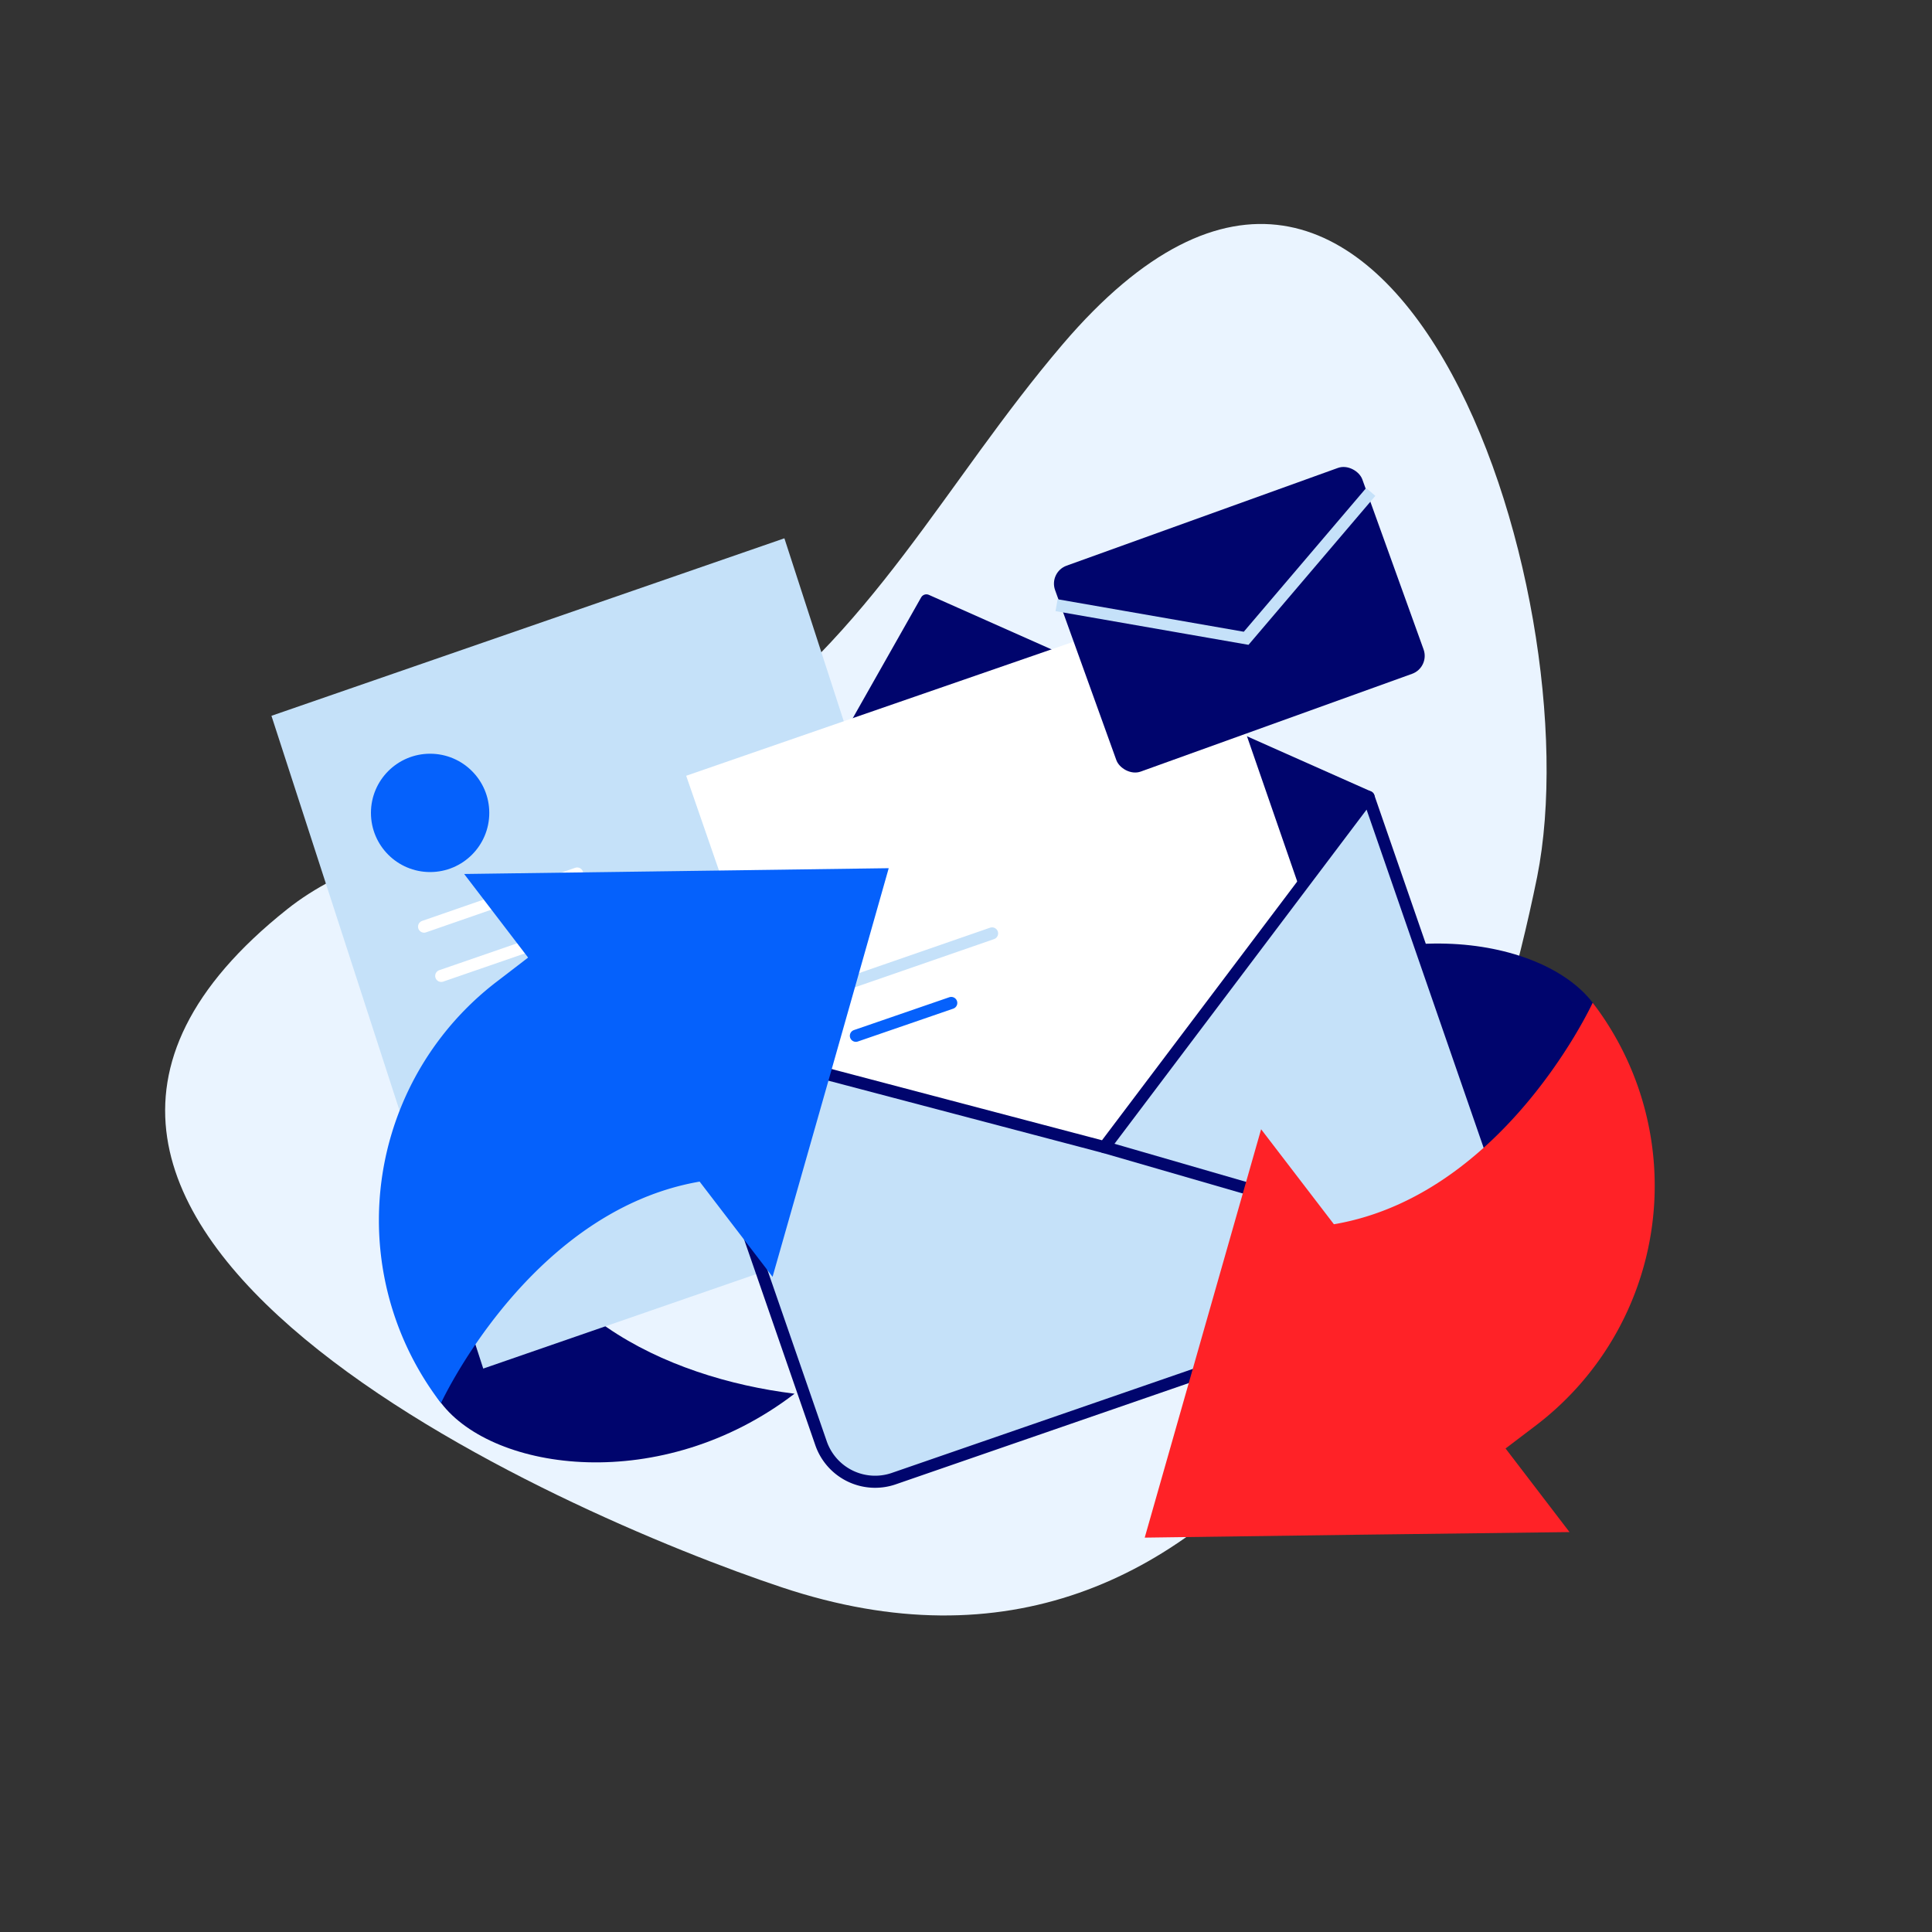 <svg viewBox="0 0 80 80" xmlns="http://www.w3.org/2000/svg"><rect x="0" y="0" width="80" height="80" fill="#333333" stroke="none"/><path d="m32.38 65.73c18.62 6.21 28.08-13.73 31.27-29.42 2.35-11.77-6.09-37.95-19.65-22.05-4.91 5.76-7.86 12-14.34 16.46-5.2 3.58-13.19 3.28-17.77 6.93-16.36 13 11.47 25.08 20.49 28.08z" fill="#eaf4ff"/><path d="m63.31 51.39c-.69-6-6.63-8.82-12-9.48 5.52-4.22 12.48-3.21 14.64-.39 1.71 2.24 1.11 7-2.64 9.87z" fill="#00056d"/><path d="m20.9 48.23c.69 6 6.63 8.82 12 9.48-5.51 4.22-12.47 3.22-14.63.39-1.73-2.23-1.12-7 2.63-9.87z" fill="#00056d"/><path d="m41.25 49.32-21.24 7.35-8.77-27.03 21.24-7.35z" fill="#c5e1f9"/><g stroke-width=".5"><circle cx="17.81" cy="33.66" fill="#0561fc" r="2.2" stroke="#0561fc" stroke-miterlimit="10"/><path d="m17.56 38.37 6.34-2.2" fill="none" stroke="#fff" stroke-linecap="round" stroke-linejoin="round"/><path d="m19.38 44.26 12.62-4.37" fill="none" stroke="#fff" stroke-linecap="round" stroke-linejoin="round"/><path d="m20.01 47.14 5.57-1.92" fill="none" stroke="#fff" stroke-linecap="round" stroke-linejoin="round"/><path d="m18.27 40.41 3.94-1.36" fill="none" stroke="#fff" stroke-linecap="round" stroke-linejoin="round"/><path d="m56.67 33-18.31-8.14-10.19 18s19.34 11.48 20.19 11 2-.84 2.81-3.89 5.5-16.97 5.5-16.97z" fill="#00056d" stroke="#00056d" stroke-linecap="round" stroke-linejoin="round"/></g><path d="m31.52 27.82h22.48v22.72h-22.48z" fill="#fff" transform="matrix(.945 -.327 .327 .945 -10.47 16.14)"/><path d="m61.05 52.92-24.05 8.31a2.37 2.37 0 0 1 -3-1.46l-5.85-16.9 17.58 4.63 10.94-14.5 5.85 16.9a2.39 2.39 0 0 1 -1.47 3.02z" fill="#c5e1f9" stroke="#00056d" stroke-linecap="round" stroke-linejoin="round" stroke-width=".5"/><path d="m45.73 47.5 8.6 2.49" fill="none" stroke="#00056d" stroke-linecap="round" stroke-linejoin="round" stroke-width=".5"/><path d="m34.73 40.85 6.35-2.2" fill="none" stroke="#c5e1f9" stroke-linecap="round" stroke-linejoin="round" stroke-width=".5"/><path d="m35.44 42.89 3.95-1.36" fill="none" stroke="#0561fc" stroke-linecap="round" stroke-linejoin="round" stroke-width=".5"/><rect fill="#00056d" height="9.06" rx=".79" transform="matrix(.941 -.339 .339 .941 -5.66 18.92)" width="13.52" x="44.55" y="21.12"/><path d="m43.75 25.06 7.85 1.37 5.16-6.06" fill="none" stroke="#c5e1f9" stroke-miterlimit="10" stroke-width=".5"/><path d="m36.8 35.95-2.4 8.46-2.41 8.46-6.39-8.34-6.38-8.34 8.79-.12z" fill="#0561fc"/><path d="m22.86 38.89 7.58 9.89c-8 .25-12.18 9.32-12.18 9.32a12.44 12.44 0 0 1 2.32-17.46z" fill="#0561fc"/><path d="m47.4 63.67 2.41-8.46 2.41-8.45 6.39 8.34 6.38 8.34-8.79.11z" fill="#ff2227"/><path d="m61.34 60.74-7.57-9.9c8-.24 12.18-9.32 12.18-9.32a12.47 12.47 0 0 1 -2.32 17.48z" fill="#ff2227"/></svg>